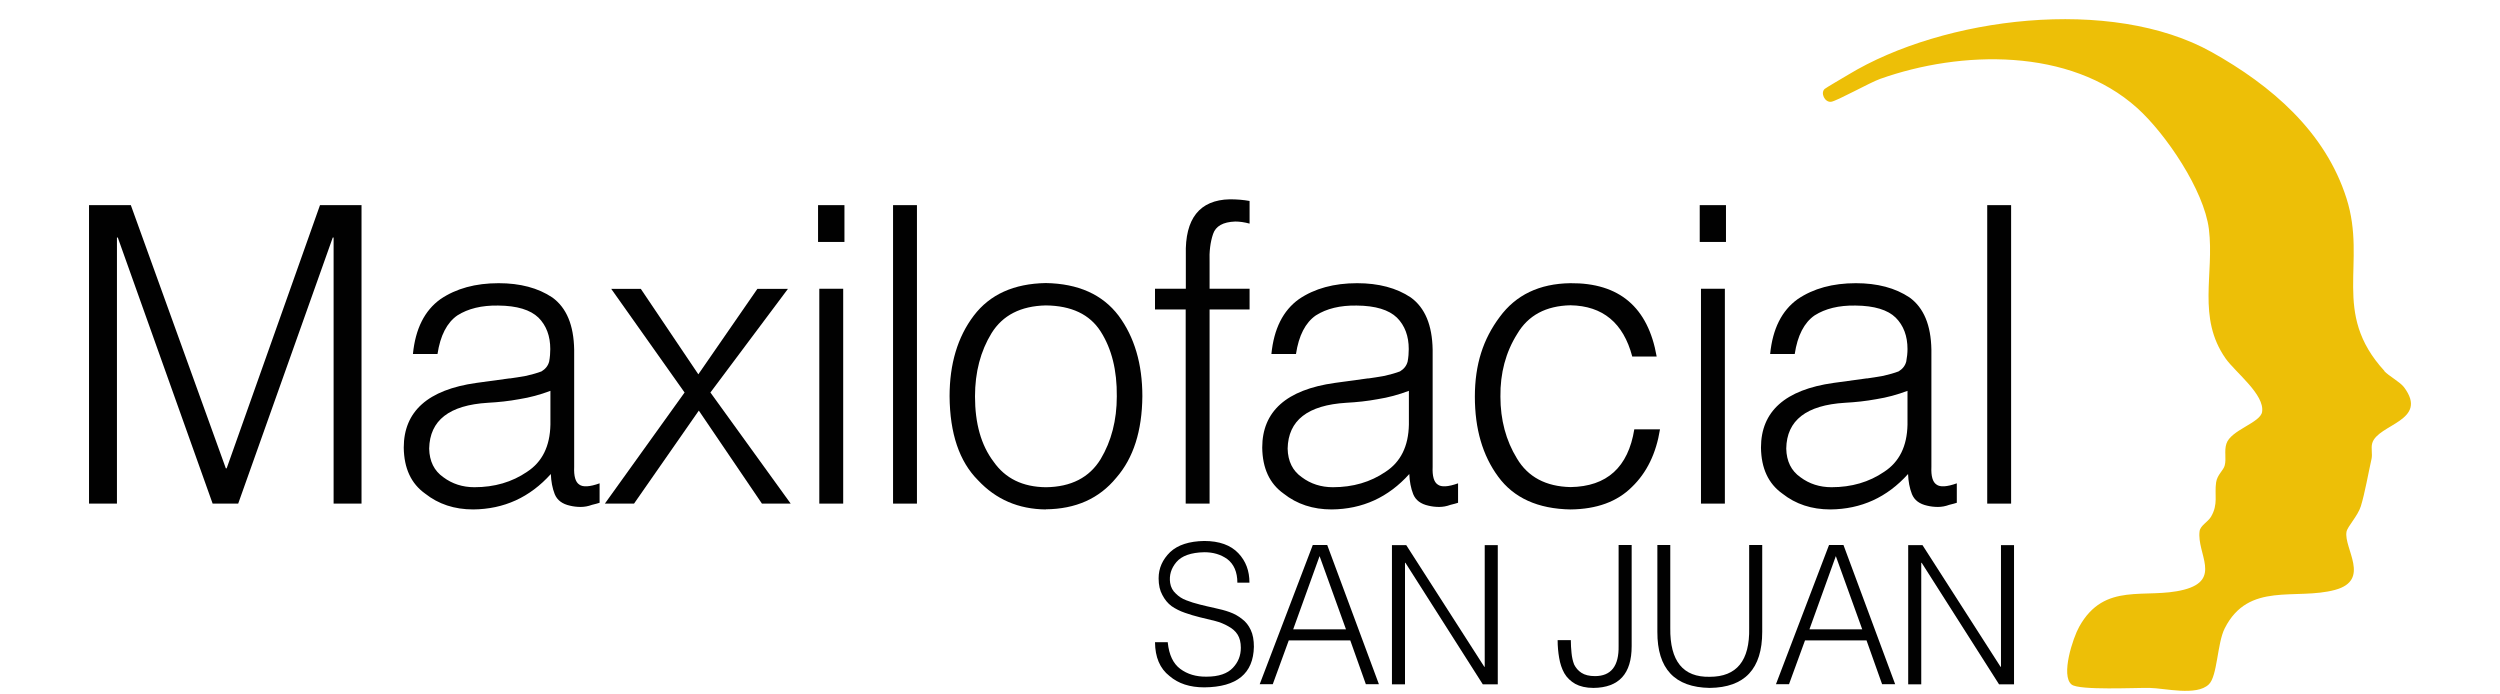 <svg xmlns="http://www.w3.org/2000/svg" id="Capa_1" data-name="Capa 1" viewBox="0 0 180 50"><defs><style>      .cls-1 {        fill: #edbf07;      }      .cls-2 {        fill: #010101;      }    </style></defs><path class="cls-1" d="M171.66,26.71c.34.37,1.12.77,1.43,1.17,1.82,2.43-1.89,2.65-2.29,4.03-.1.36.03.78-.05,1.13-.23,1.03-.48,2.47-.77,3.41-.22.7-.96,1.46-1.03,1.83-.22,1.19,1.78,3.48-.82,4.19-2.83.77-6.23-.63-7.95,2.77-.55,1.09-.52,3.45-1.15,4.04-.89.85-3.15.27-4.25.25-1-.02-5.07.19-5.62-.24-.81-.64.1-3.38.54-4.16,1.83-3.3,4.79-1.96,7.54-2.67s.92-2.61,1.13-4.21c.05-.41.6-.67.82-1.04.54-.91.24-1.59.37-2.48.08-.55.53-.86.62-1.22.13-.5-.05-1.03.12-1.56.31-.99,2.44-1.5,2.57-2.29.2-1.25-1.9-2.83-2.62-3.84-2.08-2.97-.81-6.08-1.21-9.33-.35-2.79-3.1-6.86-5.17-8.72-4.83-4.34-12.68-4.16-18.5-2.09-.74.26-3.14,1.61-3.54,1.65-.46.04-.77-.65-.45-.93.07-.07,1.39-.84,1.69-1.02,6.86-4.16,18.94-5.67,26.17-1.63,4.29,2.4,8.18,5.72,9.71,10.54,1.49,4.69-1.13,8.2,2.73,12.42Z"></path><g><path class="cls-2" d="M6.41,36.26V14.77h3.01l6.84,18.95h.06l6.72-18.95h2.99v21.49h-2.01v-19.16h-.06l-6.81,19.16h-1.84l-6.83-19.16h-.06v19.16h-2.01Z"></path><path class="cls-2" d="M36.7,27.25c.35-.05.75-.11,1.19-.19.42-.1.79-.2,1.1-.32.28-.17.47-.4.55-.71.06-.32.08-.62.08-.9,0-.93-.28-1.69-.85-2.26-.58-.56-1.54-.86-2.9-.87-1.19-.02-2.17.22-2.94.71-.75.52-1.23,1.45-1.43,2.78h-1.77c.18-1.82.84-3.13,1.98-3.95,1.13-.77,2.53-1.15,4.19-1.15,1.55,0,2.84.34,3.87,1.03,1.02.74,1.54,1.99,1.57,3.76v8.43c-.03.67.09,1.1.37,1.28.25.19.74.17,1.46-.09v1.4c-.12.04-.3.09-.55.15-.27.1-.54.15-.81.15s-.52-.03-.77-.09c-.55-.12-.92-.39-1.1-.83-.17-.43-.26-.92-.28-1.45-1.51,1.68-3.37,2.53-5.59,2.55-1.35,0-2.5-.38-3.46-1.14-1.01-.72-1.52-1.82-1.54-3.31,0-2.61,1.74-4.17,5.23-4.66l2.41-.33ZM39.63,28.14c-.74.28-1.48.48-2.24.6-.75.14-1.51.22-2.26.26-2.78.17-4.19,1.26-4.23,3.3.02.91.36,1.6,1.02,2.06.64.48,1.39.72,2.24.72,1.44,0,2.71-.37,3.79-1.11,1.09-.71,1.65-1.84,1.68-3.4v-2.42Z"></path><path class="cls-2" d="M50.31,29.57l-4.66,6.69h-2.1l5.74-8-5.28-7.46h2.13l4.14,6.15,4.25-6.15h2.2l-5.58,7.46,5.78,8h-2.07l-4.54-6.69Z"></path><path class="cls-2" d="M58.9,17.42v-2.65h1.9v2.65h-1.9ZM58.99,36.26v-15.47h1.72v15.47h-1.72Z"></path><path class="cls-2" d="M64.3,36.26V14.77h1.72v21.49h-1.72Z"></path><path class="cls-2" d="M75.3,36.68c-1.97-.02-3.59-.72-4.88-2.1-1.35-1.35-2.03-3.37-2.05-6.05,0-2.33.58-4.27,1.74-5.8,1.16-1.53,2.89-2.31,5.19-2.35,2.33.04,4.08.82,5.24,2.35,1.14,1.54,1.71,3.47,1.71,5.8-.02,2.49-.64,4.45-1.88,5.87-1.23,1.5-2.92,2.25-5.07,2.27ZM80.41,28.54c.02-1.88-.37-3.43-1.16-4.67-.79-1.24-2.11-1.86-3.95-1.88-1.81.04-3.11.71-3.91,2-.79,1.29-1.19,2.81-1.19,4.55,0,1.95.44,3.51,1.33,4.69.85,1.22,2.1,1.83,3.77,1.85,1.82-.02,3.14-.7,3.95-2.03.77-1.29,1.16-2.8,1.16-4.51Z"></path><path class="cls-2" d="M83.16,22.28v-1.49h2.22v-2.45c-.07-2.6.99-3.94,3.16-3.99.52,0,.99.04,1.43.12v1.63c-.37-.1-.71-.15-1.03-.15-.88.03-1.41.33-1.6.9-.2.59-.28,1.27-.25,2.03v1.91h2.88v1.49h-2.88v13.98h-1.72v-13.98h-2.22Z"></path><path class="cls-2" d="M98.51,27.25c.35-.05.75-.11,1.19-.19.42-.1.79-.2,1.1-.32.28-.17.47-.4.55-.71.06-.32.08-.62.08-.9,0-.93-.28-1.69-.85-2.26-.58-.56-1.54-.86-2.9-.87-1.19-.02-2.17.22-2.94.71-.75.52-1.23,1.45-1.43,2.78h-1.77c.18-1.82.84-3.13,1.98-3.95,1.13-.77,2.53-1.15,4.19-1.15,1.55,0,2.84.34,3.87,1.03,1.02.74,1.54,1.99,1.57,3.76v8.43c-.03.67.09,1.1.37,1.28.25.19.74.17,1.46-.09v1.4c-.12.04-.3.09-.55.15-.27.1-.54.15-.81.15s-.52-.03-.77-.09c-.55-.12-.92-.39-1.1-.83-.17-.43-.26-.92-.28-1.45-1.51,1.68-3.37,2.53-5.59,2.55-1.35,0-2.5-.38-3.46-1.14-1.01-.72-1.52-1.82-1.54-3.31,0-2.61,1.74-4.17,5.23-4.66l2.41-.33ZM101.44,28.14c-.74.28-1.48.48-2.24.6-.75.14-1.51.22-2.26.26-2.78.17-4.19,1.26-4.23,3.3.02.91.36,1.6,1.02,2.06.64.48,1.39.72,2.24.72,1.44,0,2.71-.37,3.79-1.11,1.09-.71,1.65-1.84,1.68-3.4v-2.42Z"></path><path class="cls-2" d="M117.52,25.66c-.64-2.41-2.12-3.64-4.45-3.68-1.76.04-3.04.72-3.83,2.06-.83,1.32-1.23,2.83-1.21,4.52,0,1.67.4,3.16,1.19,4.45.79,1.33,2.08,2.02,3.86,2.06,2.62-.04,4.15-1.43,4.59-4.16h1.85c-.28,1.74-.95,3.12-2.02,4.15-1.06,1.06-2.53,1.6-4.42,1.62-2.35-.04-4.09-.83-5.21-2.36-1.12-1.52-1.68-3.43-1.68-5.76s.6-4.15,1.79-5.74c1.16-1.58,2.85-2.4,5.09-2.43,3.52-.03,5.59,1.73,6.21,5.28h-1.77Z"></path><path class="cls-2" d="M122.38,17.42v-2.65h1.89v2.65h-1.89ZM122.47,36.26v-15.47h1.72v15.47h-1.72Z"></path><path class="cls-2" d="M134.41,27.25c.35-.05.75-.11,1.19-.19.42-.1.79-.2,1.1-.32.28-.17.47-.4.55-.71.06-.32.09-.62.09-.9,0-.93-.28-1.69-.85-2.26-.57-.56-1.54-.86-2.9-.87-1.19-.02-2.17.22-2.94.71-.75.52-1.23,1.45-1.43,2.78h-1.77c.18-1.82.84-3.13,1.98-3.95,1.13-.77,2.53-1.15,4.19-1.15,1.55,0,2.84.34,3.87,1.03,1.02.74,1.54,1.99,1.57,3.76v8.43c-.03.67.09,1.1.37,1.28.25.19.74.17,1.46-.09v1.4c-.12.04-.3.09-.55.15-.27.1-.54.15-.81.15s-.52-.03-.77-.09c-.55-.12-.92-.39-1.1-.83-.17-.43-.26-.92-.28-1.45-1.51,1.68-3.37,2.53-5.59,2.55-1.35,0-2.5-.38-3.46-1.14-1.01-.72-1.52-1.82-1.54-3.31,0-2.61,1.74-4.17,5.23-4.66l2.41-.33ZM137.34,28.14c-.74.28-1.48.48-2.24.6-.76.14-1.51.22-2.26.26-2.78.17-4.2,1.26-4.23,3.3.02.91.36,1.6,1.02,2.06.64.48,1.39.72,2.24.72,1.44,0,2.71-.37,3.79-1.11,1.09-.71,1.65-1.84,1.68-3.4v-2.42Z"></path><path class="cls-2" d="M143.08,36.26V14.77h1.72v21.49h-1.72Z"></path></g><g><path class="cls-2" d="M84.08,46.27c.09.88.39,1.51.9,1.89.51.38,1.14.57,1.89.56.87,0,1.51-.22,1.9-.64.38-.4.57-.88.57-1.44,0-.39-.08-.71-.24-.96-.16-.25-.39-.44-.67-.59-.28-.16-.59-.29-.94-.38-.35-.09-.72-.18-1.11-.27-.37-.09-.73-.2-1.07-.32-.35-.12-.67-.28-.96-.48-.27-.2-.49-.47-.66-.8-.18-.32-.27-.72-.27-1.2,0-.73.28-1.35.83-1.89.56-.52,1.37-.78,2.45-.8,1.09,0,1.91.3,2.46.88.54.57.8,1.27.8,2.12h-.87c0-.76-.25-1.33-.72-1.69-.47-.34-1.02-.5-1.66-.5-.96.02-1.63.26-2.01.71-.38.45-.53.95-.45,1.5.05.32.19.57.41.77.2.2.45.37.75.48.3.12.63.22.99.31.35.09.71.17,1.07.25.37.08.73.17,1.06.29.34.12.64.29.9.5.27.2.47.46.62.78.16.33.23.74.23,1.22-.04,1.92-1.22,2.9-3.57,2.92-1.04,0-1.87-.27-2.51-.82-.69-.54-1.03-1.35-1.04-2.43h.92Z"></path><path class="cls-2" d="M90.7,49.26l3.82-10.02h1.04l3.72,10.02h-.94l-1.12-3.15h-4.43l-1.15,3.15h-.94ZM93.1,45.31h3.81l-1.9-5.27-1.9,5.27Z"></path><path class="cls-2" d="M101.19,40.52h-.03v8.75h-.94v-10.02h1.03l5.62,8.76h.03v-8.76h.94v10.02h-1.08l-5.57-8.75Z"></path><path class="cls-2" d="M113.1,46.09c0,.32.02.62.05.92.03.31.09.59.19.84.12.24.29.44.52.59.24.16.57.24.98.24,1.16,0,1.73-.73,1.7-2.18v-7.26h.94v7.28c0,1.99-.91,2.99-2.75,3.01-.54,0-.98-.11-1.31-.29-.33-.19-.6-.44-.79-.77-.18-.32-.3-.69-.37-1.1-.07-.41-.11-.83-.11-1.28h.94Z"></path><path class="cls-2" d="M119.32,39.24h.94v5.98c-.03,2.38.92,3.55,2.84,3.51,1.94,0,2.89-1.16,2.84-3.51v-5.98h.94v6.25c0,2.67-1.26,4.01-3.78,4.04-2.52-.04-3.78-1.38-3.77-4.04v-6.25Z"></path><path class="cls-2" d="M127.87,49.26l3.82-10.02h1.04l3.72,10.02h-.94l-1.12-3.15h-4.43l-1.15,3.15h-.94ZM130.27,45.31h3.81l-1.9-5.27-1.9,5.27Z"></path><path class="cls-2" d="M138.36,40.52h-.03v8.75h-.94v-10.02h1.03l5.62,8.76h.03v-8.76h.94v10.02h-1.08l-5.57-8.75Z"></path></g></svg>
